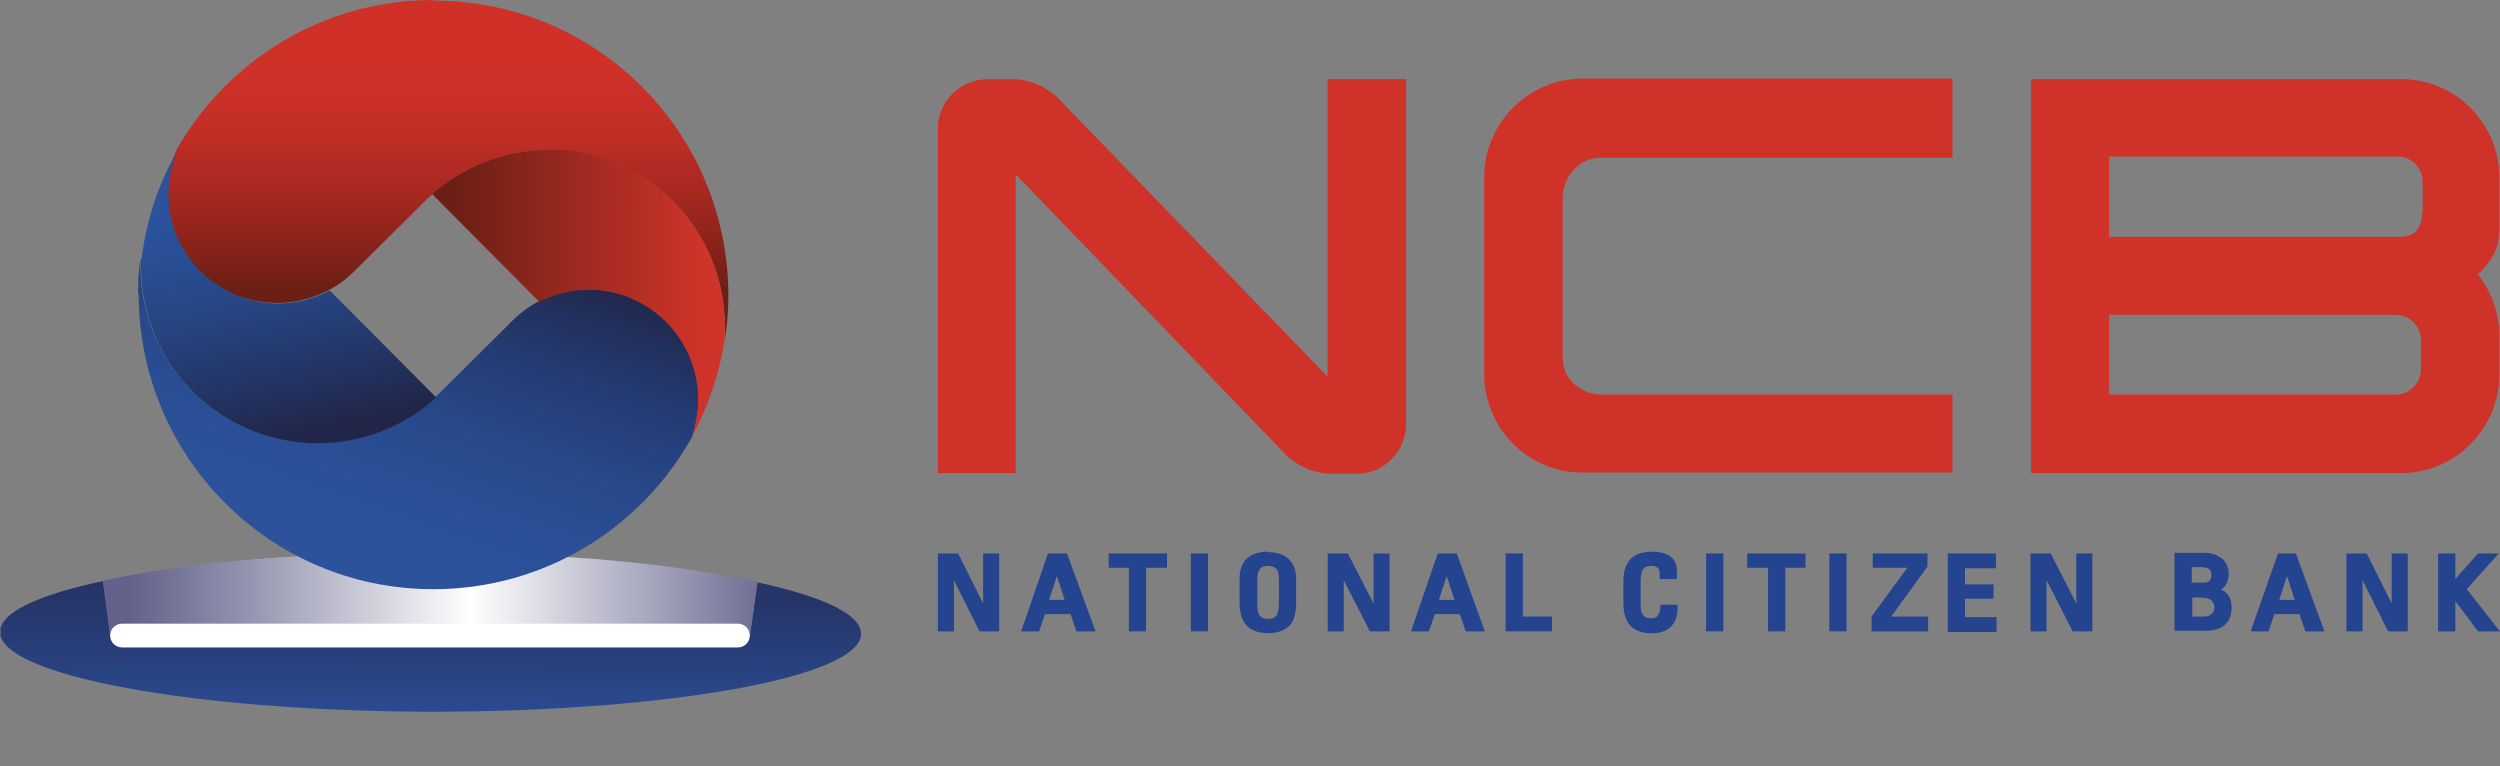 <?xml version="1.0" encoding="UTF-8"?>
<svg id="Layer_2" data-name="Layer 2" xmlns="http://www.w3.org/2000/svg" xmlns:xlink="http://www.w3.org/1999/xlink" viewBox="0 0 400 122.56">
  <rect x="0" y="0" width="400" height="122.56" fill="#808080" stroke="none"/>
  <defs>
    <style>
      .cls-1 {
        fill: none;
      }

      .cls-2 {
        fill: url(#linear-gradient-7);
      }

      .cls-3 {
        fill: url(#linear-gradient-5);
      }

      .cls-4 {
        fill: url(#linear-gradient-6);
      }

      .cls-5 {
        fill: url(#linear-gradient-4);
      }

      .cls-6 {
        fill: url(#linear-gradient-3);
      }

      .cls-7 {
        fill: url(#linear-gradient-2);
      }

      .cls-8 {
        fill: url(#linear-gradient);
      }

      .cls-9 {
        clip-path: url(#clippath-1);
      }

      .cls-10 {
        clip-path: url(#clippath-3);
      }

      .cls-11 {
        clip-path: url(#clippath-4);
      }

      .cls-12 {
        clip-path: url(#clippath-2);
      }

      .cls-13 {
        clip-path: url(#clippath-6);
      }

      .cls-14 {
        clip-path: url(#clippath-5);
      }

      .cls-15 {
        fill: #fff;
      }

      .cls-16 {
        fill: #cf3229;
      }

      .cls-17 {
        fill: #25448f;
      }

      .cls-18 {
        clip-path: url(#clippath);
      }
    </style>
    <clipPath id="clippath">
      <path class="cls-1" d="M68.27,88.65C30.56,88.65,0,94.17,0,101.12s30.85,12.66,68.84,12.76c37.99,0,68.84-5.52,68.94-12.47,0-6.95-30.85-12.66-68.84-12.76h-.67Z"/>
    </clipPath>
    <linearGradient id="linear-gradient" x1="589.69" y1="1803.64" x2="590.83" y2="1803.64" gradientTransform="translate(13137.13 -39831.28) rotate(-180) scale(22.14 -22.14)" gradientUnits="userSpaceOnUse">
      <stop offset="0" stop-color="#263261"/>
      <stop offset=".27" stop-color="#263569"/>
      <stop offset=".72" stop-color="#284280"/>
      <stop offset="1" stop-color="#2b4c93"/>
    </linearGradient>
    <clipPath id="clippath-1">
      <path class="cls-1" d="M68.17,88.45c-20.85,0-39.42,1.71-51.7,4.48l1.14,8.66,102.36.19,1.24-8.66c-12.47-2.86-31.33-4.67-52.37-4.67h-.67Z"/>
    </clipPath>
    <linearGradient id="linear-gradient-2" x1="238.49" y1="1735.54" x2="239.63" y2="1735.54" gradientTransform="translate(-162256.02 -22268.08) rotate(90) scale(93.53 -93.53)" gradientUnits="userSpaceOnUse">
      <stop offset="0" stop-color="#6b6b92"/>
      <stop offset=".07" stop-color="#737398"/>
      <stop offset=".17" stop-color="#8b8ba9"/>
      <stop offset=".31" stop-color="#b3b3c6"/>
      <stop offset=".46" stop-color="#e9e9ee"/>
      <stop offset=".52" stop-color="#fff"/>
      <stop offset=".58" stop-color="#e2e2e9"/>
      <stop offset=".72" stop-color="#afafc4"/>
      <stop offset=".84" stop-color="#8989a8"/>
      <stop offset=".94" stop-color="#737397"/>
      <stop offset="1" stop-color="#6b6b92"/>
    </linearGradient>
    <clipPath id="clippath-2">
      <path class="cls-1" d="M68.17,88.45c-20.85,0-39.42,1.71-51.7,4.48l1.14,8.66,102.36.19,1.24-8.66c-12.47-2.86-31.33-4.67-52.37-4.67h-.67Z"/>
    </clipPath>
    <linearGradient id="linear-gradient-3" x1="238.5" y1="1733.89" x2="239.65" y2="1733.89" gradientTransform="translate(-158529.97 -21767.91) rotate(90) scale(91.47 -91.47)" gradientUnits="userSpaceOnUse">
      <stop offset="0" stop-color="#62628b"/>
      <stop offset=".17" stop-color="#9191ae"/>
      <stop offset=".52" stop-color="#fff"/>
      <stop offset="1" stop-color="#62628b"/>
    </linearGradient>
    <clipPath id="clippath-3">
      <path class="cls-1" d="M22.19,47.04c0,26.09,21.04,47.23,47.13,47.23,17.81,0,33.33-9.81,41.42-24.38.67-1.9,1.05-3.9,1.05-6.09,0-9.71-7.81-17.52-17.52-17.52-4.86,0-9.24,1.9-12.38,5.14l-10.66,10.57c-5.14,5.43-12.47,8.85-20.57,8.85-15.52,0-28.18-12.66-28.18-28.28v-1.33c-.29,1.9-.38,3.81-.38,5.81h.1Z"/>
    </clipPath>
    <linearGradient id="linear-gradient-4" x1="82.93" y1="1769.59" x2="84.07" y2="1769.59" gradientTransform="translate(-3790.04 81946.95) scale(46.27 -46.27)" gradientUnits="userSpaceOnUse">
      <stop offset="0" stop-color="#2b529b"/>
      <stop offset=".2" stop-color="#2a4f96"/>
      <stop offset=".42" stop-color="#284889"/>
      <stop offset=".66" stop-color="#243c75"/>
      <stop offset=".89" stop-color="#212d57"/>
      <stop offset="1" stop-color="#212548"/>
    </linearGradient>
    <clipPath id="clippath-4">
      <path class="cls-1" d="M69.32,0C51.7,0,36.47,9.62,28.28,23.9c-.95,2.19-1.52,4.57-1.52,7.05,0,9.71,7.81,17.52,17.52,17.52,4.86,0,9.24-1.9,12.38-5.05l10.66-10.57c5.14-5.43,12.47-8.85,20.47-8.85,15.62,0,28.18,12.66,28.18,28.28v2c.38-2.29.57-4.57.57-6.95C116.54,21.23,95.5.1,69.41.1L69.32,0Z"/>
    </clipPath>
    <linearGradient id="linear-gradient-5" x1="475.92" y1="1808.27" x2="477.06" y2="1808.27" gradientTransform="translate(-59348.2 -15629.56) rotate(90) scale(32.86 -32.86)" gradientUnits="userSpaceOnUse">
      <stop offset="0" stop-color="#cf3129"/>
      <stop offset=".17" stop-color="#cb3028"/>
      <stop offset=".37" stop-color="#bd2d25"/>
      <stop offset=".58" stop-color="#a72821"/>
      <stop offset=".81" stop-color="#88231a"/>
      <stop offset="1" stop-color="#6b1f15"/>
    </linearGradient>
    <clipPath id="clippath-5">
      <path class="cls-1" d="M22.57,41.32v1.33c0,15.62,12.57,28.18,28.18,28.28,7.33,0,14-2.76,19.04-7.33l-17.04-17.14c-2.48,1.33-5.33,2.09-8.28,2.09-9.71,0-17.52-7.9-17.52-17.52,0-2.48.57-4.95,1.52-7.05-3.05,5.24-5.05,11.14-5.81,17.42l-.1-.09Z"/>
    </clipPath>
    <linearGradient id="linear-gradient-6" x1="456.8" y1="1756.33" x2="457.95" y2="1756.33" gradientTransform="translate(-60477.03 -15711.08) rotate(90) scale(34.46 -34.46)" gradientUnits="userSpaceOnUse">
      <stop offset="0" stop-color="#2b529b"/>
      <stop offset=".18" stop-color="#294e94"/>
      <stop offset=".45" stop-color="#264481"/>
      <stop offset=".76" stop-color="#233363"/>
      <stop offset="1" stop-color="#212548"/>
    </linearGradient>
    <clipPath id="clippath-6">
      <path class="cls-1" d="M87.03,23.99c-6.86.19-13.04,2.86-17.9,7.05l17.14,17.23c2.38-1.14,5.05-1.9,7.9-1.9,9.71,0,17.52,7.9,17.52,17.52,0,2.09-.38,4.19-1.05,6.09,2.67-4.86,4.48-10.19,5.33-15.81v-2c0-15.33-12.19-27.8-27.42-28.28h-1.62l.1.1Z"/>
    </clipPath>
    <linearGradient id="linear-gradient-7" x1="232.52" y1="1598.48" x2="233.66" y2="1598.48" gradientTransform="translate(-8084.49 56121.69) scale(35.08 -35.08)" gradientUnits="userSpaceOnUse">
      <stop offset="0" stop-color="#6b1f15"/>
      <stop offset=".78" stop-color="#b82f25"/>
      <stop offset="1" stop-color="#cf342b"/>
    </linearGradient>
  </defs>
  <g id="Layer_1-2" data-name="Layer 1">
    <g id="LOGOS">
      <g>
        <g class="cls-18">
          <rect class="cls-8" x="56.26" y="32.34" width="25.52" height="137.87" transform="translate(-32.37 170.12) rotate(-89.9)"/>
        </g>
        <g class="cls-9">
          <rect class="cls-7" x="62.07" y="42.9" width="13.52" height="104.74" transform="translate(-26.56 163.93) rotate(-89.9)"/>
        </g>
        <g class="cls-12">
          <rect class="cls-6" x="62.07" y="42.9" width="13.52" height="104.74" transform="translate(-26.56 163.93) rotate(-89.9)"/>
        </g>
        <path class="cls-15" d="M119.97,101.69c0-1.05-.86-1.9-1.9-1.9H19.52c-1.05,0-1.9.86-1.9,1.9s.86,1.9,1.9,1.9h98.55c1.05,0,1.9-.86,1.9-1.9"/>
        <g class="cls-10">
          <rect class="cls-5" x="26.97" y="16.78" width="79.89" height="102.17" transform="translate(-19.38 108.31) rotate(-70.52)"/>
        </g>
        <g class="cls-11">
          <rect class="cls-3" x="26.76" width="89.79" height="54.18"/>
        </g>
        <g class="cls-14">
          <rect class="cls-4" x="17.65" y="19.08" width="56.84" height="56.65" transform="translate(-9.76 12.01) rotate(-13.44)"/>
        </g>
        <g class="cls-13">
          <rect class="cls-2" x="69.22" y="23.99" width="46.85" height="45.99"/>
        </g>
        <g>
          <path class="cls-16" d="M212.52,60.37l-42.66-44.08c-1.9-2.19-4.95-3.62-7.81-3.62h-4c-4.38,0-8,3.52-8,7.9v55.13h12.47V27.9l42.66,44.28c1.9,2.19,4.95,3.62,7.81,3.62h4.09c4.38,0,7.9-3.62,7.9-8V12.66h-12.57v47.7h.1Z"/>
          <path class="cls-16" d="M237.47,28.47v31.33c0,8.76,7.05,15.81,15.71,15.81h59.22v-12.47h-56.18c-2.19,0-6.19-1.52-6.19-6v-25.71c0-2.29,1.9-6.19,6.19-6.19h56.18v-12.66h-59.22c-8.66,0-15.71,7.14-15.71,15.81"/>
          <path class="cls-16" d="M399.9,28.47c0-8.76-7.05-15.81-15.71-15.81h-59.22v63.03h59.22c8.66,0,15.71-7.14,15.71-15.81v-6.09c0-3.62-1.24-7.05-3.43-9.9,2-2.09,3.43-3.62,3.43-7.52,0,0,0-7.9,0-7.9ZM387.34,59.13c0,2.19-1.81,4-4,4h-45.89v-12.76h45.89c2.19,0,4,1.81,4,4v4.76ZM387.53,33.99c0,1.14-.19,3.9-3.52,3.9h-46.56v-12.85h46.18c2.19,0,4,1.81,4,4.09v4.86h-.1Z"/>
          <polygon class="cls-17" points="157.3 96.55 153.3 88.55 150.06 88.55 150.06 101.02 152.63 101.02 152.63 92.84 156.72 101.02 159.87 101.02 159.87 88.55 157.3 88.55 157.3 96.55"/>
          <path class="cls-17" d="M167.67,88.55l-4.28,12.47h2.86l.95-2.76h4.09l.95,2.76h3.05l-4.57-12.47h-3.05ZM167.86,95.98l1.24-3.81,1.24,3.81s-2.48,0-2.48,0Z"/>
          <polygon class="cls-17" points="177.39 90.84 180.62 90.84 180.62 101.02 183.38 101.02 183.38 90.84 186.72 90.84 186.72 88.55 177.39 88.55 177.39 90.84"/>
          <rect class="cls-17" x="190.53" y="88.55" width="2.76" height="12.47"/>
          <path class="cls-17" d="M202.9,88.26c-1.43,0-2.57.38-3.43,1.14-.76.76-1.14,1.81-1.14,3.14v3.81c0,1.52.29,2.67.95,3.52.76.95,2,1.43,3.62,1.43s2.86-.48,3.62-1.43c.57-.76.86-1.9.86-3.43v-3.81c0-1.33-.38-2.38-1.14-3.14s-1.9-1.14-3.33-1.14M204.62,92.55v3.9c0,1.05-.19,1.62-.29,1.9-.19.29-.48.67-1.43.67s-1.33-.38-1.43-.67c-.19-.29-.29-.76-.29-1.81v-4c0-1.71.86-2,1.71-2,.57,0,1.05.19,1.33.48s.38.76.38,1.43"/>
          <polygon class="cls-17" points="219.76 96.55 215.66 88.55 212.43 88.55 212.43 101.02 215 101.02 215 92.84 219.19 101.02 222.33 101.02 222.33 88.55 219.76 88.55 219.76 96.55"/>
          <path class="cls-17" d="M230.04,88.55l-4.28,12.47h2.86l.95-2.76h4l.95,2.76h3.05l-4.48-12.47h-3.05ZM230.23,95.98l1.24-3.81,1.24,3.81s-2.48,0-2.48,0Z"/>
          <polygon class="cls-17" points="243.66 88.55 240.9 88.55 240.9 101.02 248.32 101.02 248.32 98.64 243.66 98.64 243.66 88.55"/>
          <path class="cls-17" d="M265.65,97.12c0,.57-.1.95-.38,1.33-.19.38-.57.48-1.05.48-.95,0-1.24-.38-1.43-.67-.19-.29-.29-.76-.29-1.81v-3.33c0-1.14.19-1.62.29-1.9.19-.29.48-.67,1.43-.67s1.33.38,1.33,1.24v.86h2.76v-1.24c0-1.43-.67-3.14-4-3.14-2.09,0-4.57.76-4.57,4.67v3.43c0,1.52.29,2.67.86,3.43.67.95,1.9,1.52,3.62,1.52,2.76,0,4.19-1.43,4.19-4.09v-.48h-2.76v.48-.1Z"/>
          <rect class="cls-17" x="272.98" y="88.55" width="2.76" height="12.47"/>
          <polygon class="cls-17" points="279.55 90.84 282.89 90.84 282.89 101.02 285.65 101.02 285.65 90.84 288.88 90.84 288.88 88.55 279.55 88.55 279.55 90.84"/>
          <rect class="cls-17" x="292.69" y="88.55" width="2.76" height="12.47"/>
          <polygon class="cls-17" points="308.4 90.65 308.4 88.55 299.64 88.55 299.64 90.84 305.17 90.84 299.45 98.64 299.45 101.02 308.5 101.02 308.5 98.64 302.59 98.64 308.4 90.65"/>
          <polygon class="cls-17" points="314.4 95.79 318.97 95.79 318.97 93.5 314.4 93.5 314.4 90.93 319.35 90.93 319.35 88.55 311.64 88.55 311.64 101.12 319.45 101.12 319.45 98.74 314.4 98.74 314.4 95.79"/>
          <polygon class="cls-17" points="332.21 96.55 328.11 88.55 324.88 88.55 324.88 101.02 327.45 101.02 327.45 92.84 331.64 101.02 334.78 101.02 334.78 88.55 332.21 88.55 332.21 96.55"/>
          <path class="cls-17" d="M355.34,94.36c.86-.57,1.24-1.43,1.24-2.57,0-1.05-.38-1.9-1.14-2.48-.76-.57-1.62-.86-2.76-.86h-4.76v12.47h4.95c2.76,0,4.19-1.33,4.19-3.71,0-1.43-.57-2.38-1.62-2.86M350.77,95.6h1.24c2,0,2.29.86,2.29,1.62,0,.48-.19.76-.48,1.05-.38.29-.76.38-1.24.38h-1.81s0-3.05,0-3.05ZM353.82,91.98c0,.86-.38,1.24-1.33,1.24h-1.81v-2.48h1.71s.76.1,1.05.29.38.48.38.95"/>
          <path class="cls-17" d="M364.48,88.55l-4.38,12.47h2.86l.95-2.76h4l.95,2.76h3.05l-4.57-12.47s-2.86,0-2.86,0ZM364.68,95.98l1.24-3.81,1.24,3.81h-2.48Z"/>
          <polygon class="cls-17" points="382.67 96.55 378.67 88.55 375.43 88.55 375.43 101.02 378.01 101.02 378.01 92.84 382.1 101.02 385.24 101.02 385.24 88.55 382.67 88.55 382.67 96.55"/>
          <polygon class="cls-17" points="394.67 94.26 399.81 88.55 396.48 88.55 392.86 92.64 392.86 88.55 390.1 88.55 390.1 101.02 392.86 101.02 392.86 96.17 396.48 101.02 400 101.02 394.67 94.26"/>
        </g>
      </g>
    </g>
  </g>
</svg>